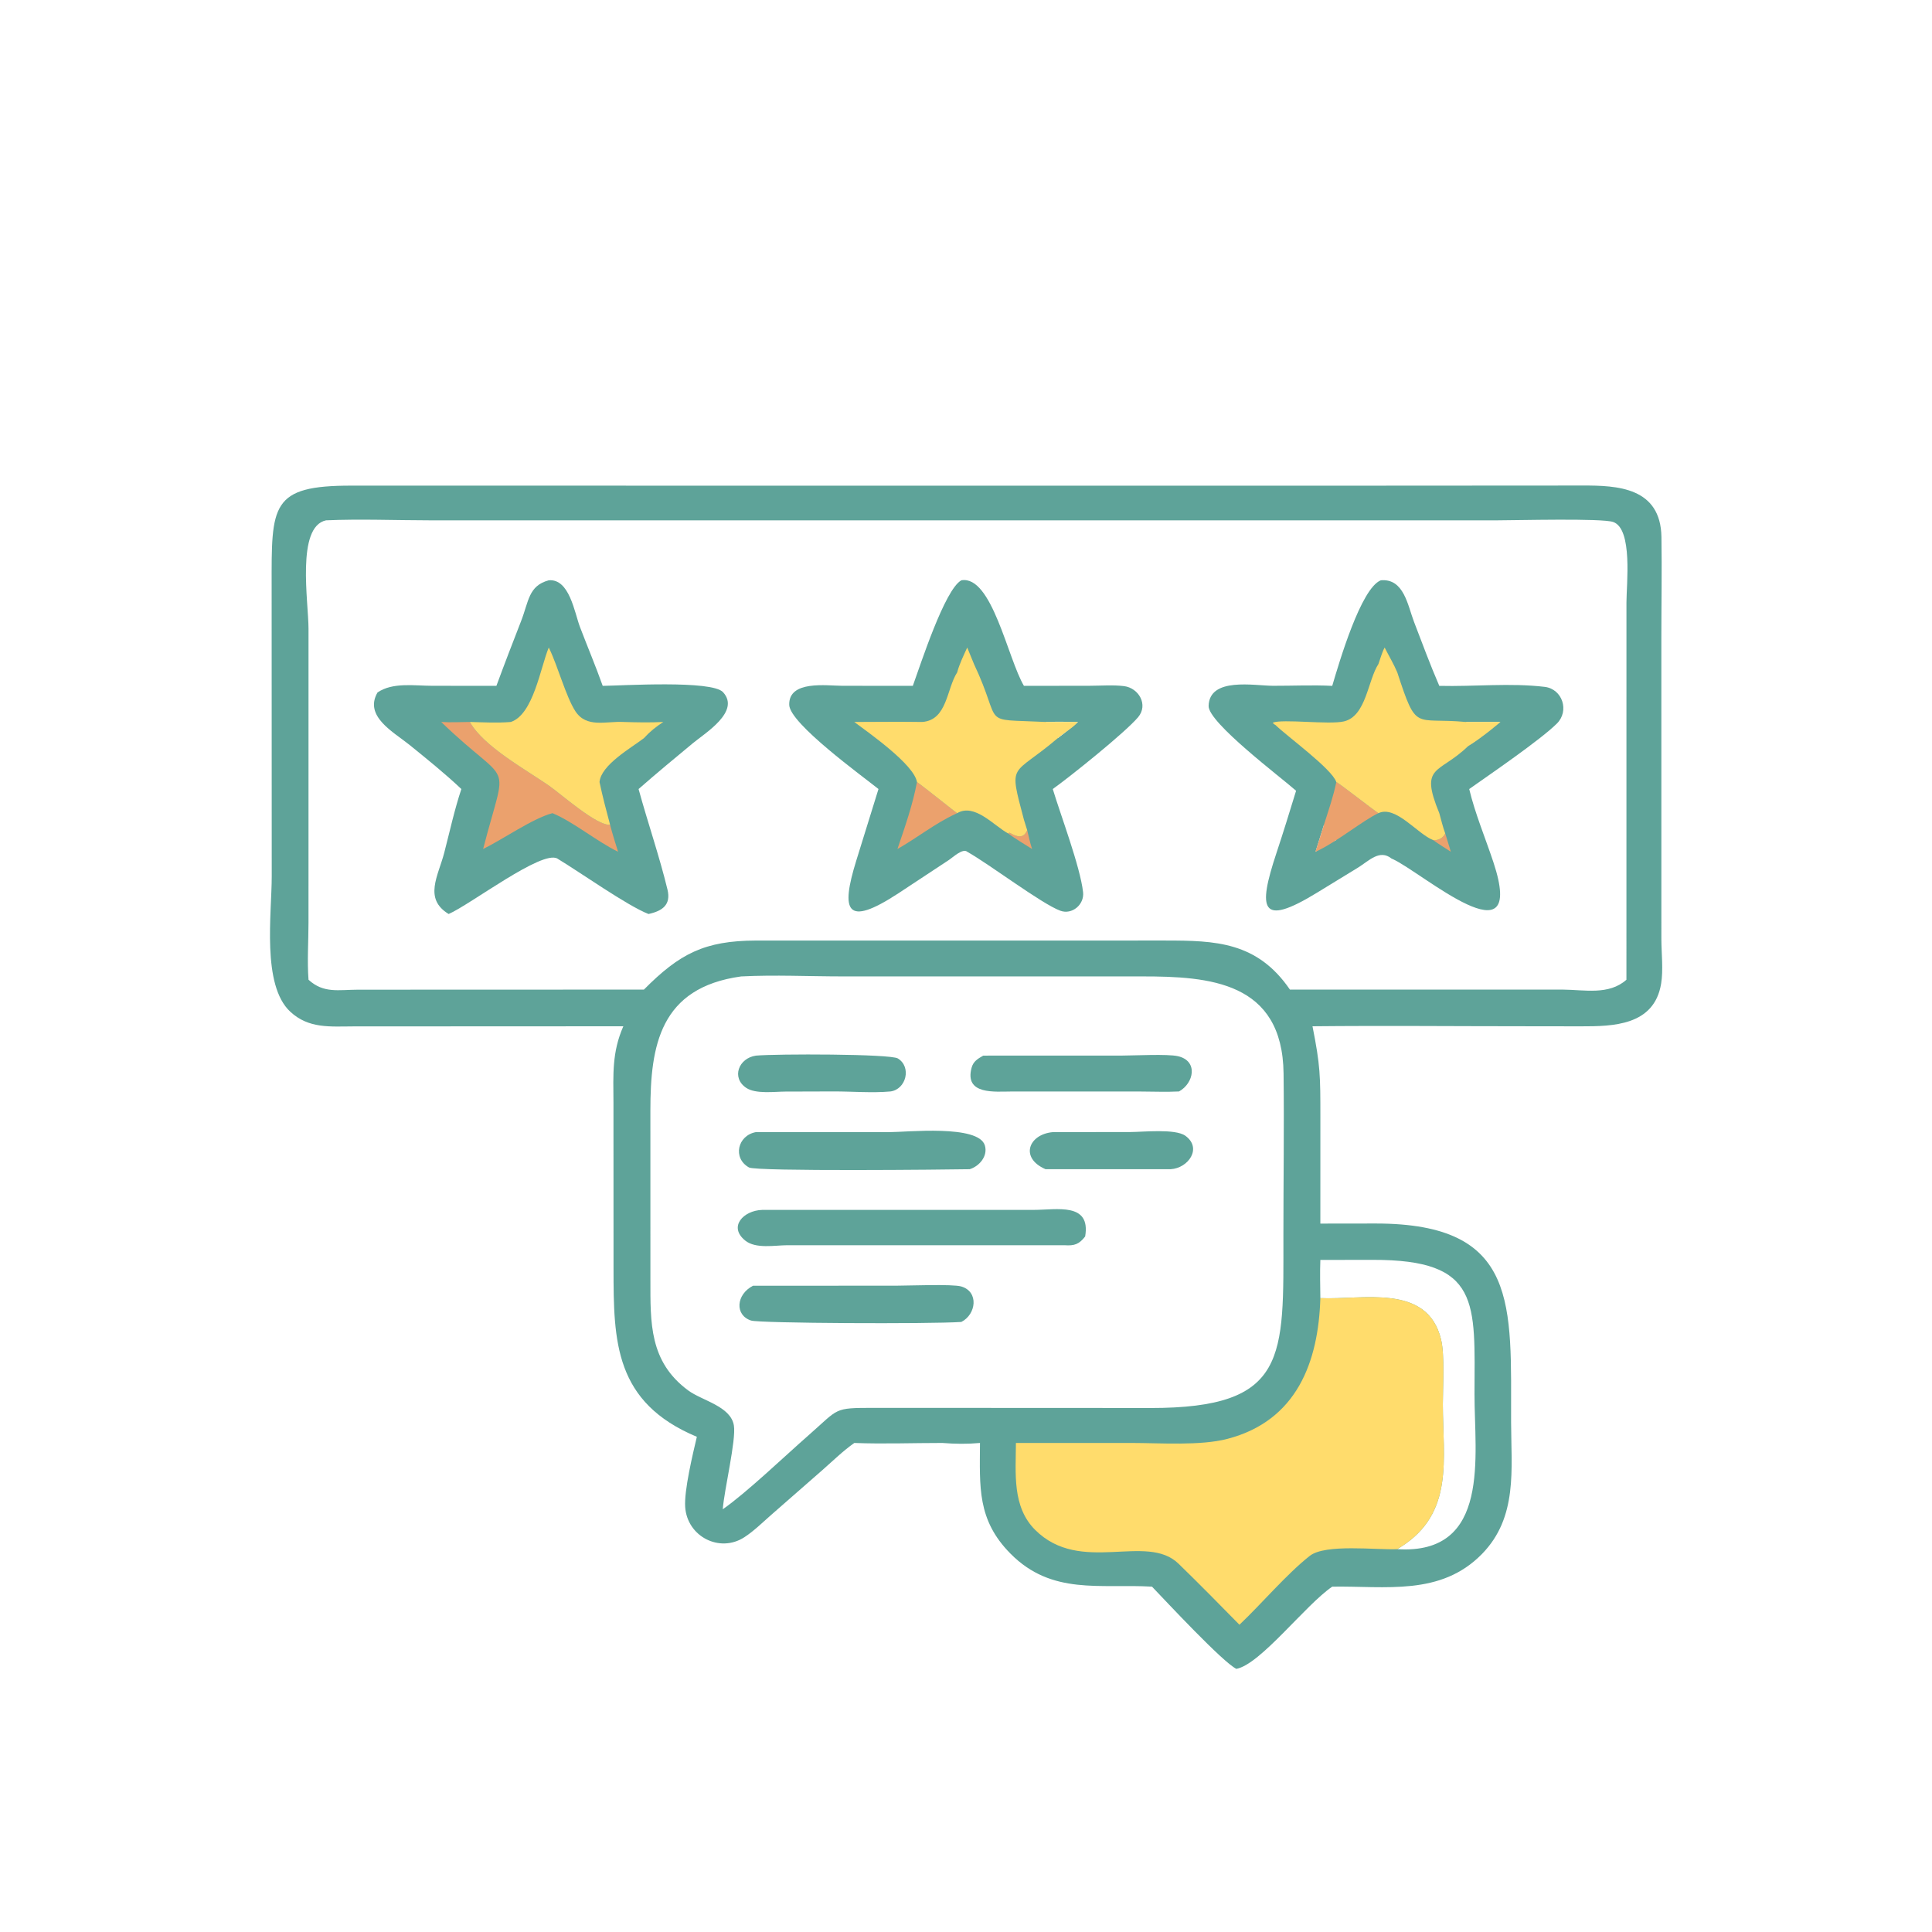 <svg width="80" height="80" viewBox="0 0 80 80" fill="none" xmlns="http://www.w3.org/2000/svg">
<path d="M53.842 20.112L65.515 20.105C66.979 20.098 68.764 20.182 68.797 22.239C68.819 23.628 68.793 25.023 68.793 26.413L68.794 38.894C68.796 39.475 68.878 40.166 68.783 40.736C68.493 42.478 66.776 42.498 65.466 42.498L63.197 42.495C60.248 42.495 57.296 42.466 54.348 42.496C54.672 44.134 54.674 44.528 54.674 46.259L54.673 50.666L56.963 50.663C62.93 50.662 62.559 54.054 62.571 58.889C62.576 60.835 62.853 62.823 61.369 64.343C59.656 66.098 57.377 65.665 55.165 65.7C54.053 66.457 52.19 68.921 51.195 69.104C50.622 68.819 48.314 66.338 47.702 65.7C45.552 65.573 43.557 66.067 41.84 64.331C40.455 62.93 40.571 61.57 40.579 59.75C40.051 59.798 39.55 59.792 39.022 59.75C37.811 59.749 36.584 59.797 35.375 59.75C34.91 60.077 34.491 60.487 34.065 60.863L31.95 62.714C31.587 63.03 31.222 63.395 30.818 63.656C29.797 64.315 28.457 63.625 28.372 62.404C28.324 61.715 28.686 60.213 28.855 59.495C25.447 58.068 25.405 55.564 25.405 52.529L25.402 45.639C25.394 44.495 25.338 43.567 25.811 42.496L14.631 42.501C13.669 42.504 12.778 42.6 12.017 41.89C10.832 40.785 11.252 37.837 11.252 36.288L11.248 24.288C11.244 20.921 11.189 20.101 14.576 20.109L53.842 20.112ZM13.499 21.546C12.259 21.815 12.774 24.916 12.775 26.04L12.774 38.206C12.774 38.98 12.716 39.8 12.775 40.569C13.401 41.144 14.021 40.982 14.824 40.981L26.663 40.977C28.138 39.49 29.171 38.953 31.3 38.946L48.257 38.945C50.333 38.946 52.056 38.997 53.413 40.977H64.707C65.613 40.983 66.617 41.218 67.347 40.569L67.348 24.944C67.348 24.197 67.617 21.897 66.797 21.614C66.326 21.452 62.779 21.546 62.008 21.546L17.793 21.546C16.365 21.545 14.925 21.484 13.499 21.546ZM30.688 40.432C27.325 40.896 26.931 43.297 26.931 45.986L26.932 52.987C26.932 54.773 26.881 56.384 28.5 57.577C29.076 58.001 30.259 58.227 30.389 59.028C30.487 59.633 29.989 61.681 29.928 62.496C30.903 61.819 32.52 60.272 33.483 59.429C34.761 58.31 34.492 58.298 36.175 58.297L44.934 58.3L47.628 58.303C53.353 58.306 53.142 56.196 53.143 51.159C53.143 48.925 53.176 46.686 53.15 44.453C53.106 40.641 50.07 40.431 47.294 40.431L34.901 40.431C33.502 40.431 32.086 40.36 30.688 40.432ZM54.673 52.171C54.652 52.697 54.668 53.226 54.673 53.752C56.417 53.834 59.105 53.126 59.67 55.462C59.829 56.116 59.744 57.421 59.745 58.151C59.748 60.4 60.225 62.658 58 64.058L57.858 64.148C61.753 64.392 61.05 60.257 61.056 57.731C61.064 53.938 61.327 52.157 56.84 52.168L54.673 52.171Z" fill="#5EA399"/>
<path d="M54.673 53.753C56.417 53.834 59.105 53.126 59.67 55.462C59.829 56.116 59.745 57.421 59.745 58.151C59.748 60.4 60.225 62.658 58 64.058L57.858 64.148C56.996 64.186 54.881 63.919 54.238 64.423C53.277 65.178 52.239 66.41 51.323 67.277C50.489 66.428 49.653 65.578 48.799 64.748C47.471 63.459 44.747 65.219 42.869 63.355C41.901 62.395 42.063 60.998 42.067 59.75L46.874 59.75C48.05 59.751 49.705 59.872 50.823 59.581C53.705 58.83 54.595 56.386 54.673 53.753Z" fill="#FFDC6C"/>
<path d="M43.593 46.879L46.81 46.875C47.311 46.875 48.662 46.727 49.082 47.029C49.794 47.541 49.203 48.373 48.475 48.414H43.293C42.216 47.946 42.589 46.971 43.593 46.879Z" fill="#5EA399"/>
<path d="M31.303 43.711C32.15 43.634 36.863 43.636 37.178 43.828C37.754 44.18 37.525 45.107 36.872 45.195C36.114 45.264 35.29 45.192 34.524 45.194L32.519 45.2C32.075 45.201 31.292 45.309 30.901 45.047C30.275 44.63 30.581 43.814 31.303 43.711Z" fill="#5EA399"/>
<path d="M40.714 43.711L46.474 43.709C46.985 43.708 48.337 43.636 48.772 43.734C49.626 43.926 49.437 44.854 48.821 45.195C48.283 45.223 47.73 45.197 47.19 45.197L41.884 45.197C41.208 45.197 39.923 45.348 40.232 44.212C40.303 43.948 40.487 43.84 40.714 43.711Z" fill="#5EA399"/>
<path d="M31.182 53.239L37.083 53.238C37.629 53.237 39.438 53.163 39.804 53.27C40.541 53.486 40.424 54.426 39.807 54.739C38.481 54.829 31.455 54.795 31.102 54.681C30.42 54.461 30.472 53.605 31.182 53.239Z" fill="#5EA399"/>
<path d="M31.303 46.878L36.838 46.879C37.537 46.88 40.52 46.556 40.781 47.43C40.914 47.873 40.55 48.291 40.155 48.414C39.322 48.43 31.322 48.514 31.014 48.342C30.325 47.956 30.54 47.014 31.303 46.878Z" fill="#5EA399"/>
<path d="M31.556 50.1L42.806 50.099C43.758 50.099 45.176 49.776 44.934 51.2C44.684 51.521 44.492 51.591 44.076 51.562L32.601 51.562C32.084 51.564 31.296 51.722 30.858 51.369C30.145 50.794 30.79 50.123 31.556 50.1Z" fill="#5EA399"/>
<path d="M39.807 24.029C41.074 23.81 41.725 27.262 42.399 28.4L45.135 28.396C45.593 28.395 46.093 28.354 46.545 28.411C47.151 28.487 47.559 29.182 47.127 29.697C46.594 30.332 44.28 32.184 43.593 32.672C43.922 33.763 44.724 35.869 44.848 36.94C44.908 37.454 44.391 37.893 43.902 37.71C43.123 37.42 40.986 35.796 40.051 35.27C39.868 35.11 39.449 35.507 39.298 35.606L37.197 36.992C35.016 38.419 34.813 37.719 35.453 35.647L36.376 32.672C35.725 32.148 32.709 29.968 32.681 29.194C32.643 28.154 34.241 28.396 34.872 28.397L37.798 28.4C38.116 27.524 39.117 24.408 39.807 24.029ZM43.293 29.895L43.36 29.934L43.519 29.924L43.578 29.993C43.489 30.313 43.686 30.32 43.799 30.567C44.087 30.356 44.361 30.118 44.639 29.895C44.19 29.887 43.742 29.879 43.293 29.895Z" fill="#5EA399"/>
<path d="M41.739 34.508L41.805 34.48C42.1 34.653 42.384 34.745 42.533 34.375C42.596 34.636 42.652 34.902 42.737 35.156C42.406 34.943 42.055 34.741 41.739 34.508Z" fill="#EBA16D"/>
<path d="M37.97 32.382C38.223 32.551 39.597 33.661 39.635 33.671L39.568 33.702C38.719 34.094 37.974 34.695 37.161 35.156C37.466 34.257 37.797 33.317 37.97 32.382Z" fill="#EBA16D"/>
<path d="M40.051 26.813L40.33 27.495C41.569 30.115 40.491 29.758 43.293 29.895H44.627C44.475 30.102 44.104 30.307 43.799 30.566C41.88 32.202 41.754 31.497 42.399 33.944L42.533 34.375C42.384 34.745 42.1 34.653 41.805 34.48L41.739 34.508C41.144 34.182 40.357 33.248 39.635 33.671C39.597 33.662 38.223 32.551 37.97 32.383C37.847 31.655 35.993 30.358 35.374 29.895C36.312 29.892 37.25 29.882 38.187 29.895C39.228 29.82 39.192 28.525 39.635 27.841C39.729 27.488 39.9 27.144 40.051 26.813Z" fill="#FFDC6C"/>
<path d="M22.723 24.029C23.58 23.953 23.789 25.365 24.015 25.962C24.325 26.776 24.665 27.579 24.957 28.4C25.771 28.39 29.48 28.156 29.941 28.663C30.669 29.463 29.195 30.355 28.692 30.773C27.938 31.397 27.178 32.026 26.442 32.672C26.819 34.052 27.307 35.46 27.64 36.839C27.791 37.466 27.427 37.723 26.853 37.847C25.975 37.506 24.013 36.114 23.078 35.551C22.44 35.186 19.481 37.454 18.578 37.847C17.53 37.211 18.147 36.266 18.395 35.311C18.622 34.434 18.818 33.53 19.104 32.672C18.427 32.032 17.684 31.434 16.96 30.847C16.304 30.315 15.059 29.665 15.632 28.674C16.26 28.241 17.175 28.398 17.9 28.397L20.555 28.4C20.887 27.497 21.233 26.601 21.582 25.705C21.895 24.9 21.883 24.254 22.723 24.029Z" fill="#5EA399"/>
<path d="M18.269 29.895C18.658 29.922 19.066 29.896 19.457 29.895C20.013 30.905 21.807 31.888 22.735 32.535C23.231 32.88 24.722 34.208 25.262 34.15C25.358 34.527 25.477 34.898 25.593 35.27C24.679 34.82 23.748 34.034 22.877 33.671C22.062 33.886 20.834 34.747 20.005 35.156C21.02 31.224 21.209 32.733 18.269 29.895Z" fill="#EBA16D"/>
<path d="M21.153 29.895C22.088 29.584 22.379 27.637 22.723 26.813L22.746 26.86C23.099 27.59 23.439 28.855 23.823 29.447C24.286 30.16 25.097 29.856 25.811 29.895C26.364 29.912 26.915 29.924 27.467 29.895C27.158 30.096 26.912 30.292 26.663 30.566C26.135 30.969 24.886 31.673 24.825 32.383C24.95 32.977 25.104 33.563 25.262 34.15C24.722 34.208 23.231 32.88 22.735 32.535C21.807 31.888 20.013 30.905 19.457 29.895C20.018 29.909 20.594 29.943 21.153 29.895Z" fill="#FFDC6C"/>
<path d="M57.177 24.029C58.136 23.944 58.291 25.072 58.553 25.754C58.892 26.638 59.222 27.531 59.598 28.4C61.032 28.436 62.542 28.27 63.965 28.442C64.697 28.531 64.995 29.437 64.467 29.961C63.776 30.646 61.686 32.072 60.837 32.672C61.08 33.691 61.509 34.707 61.839 35.703C63.249 39.964 58.887 36.125 57.671 35.573L57.621 35.551C57.128 35.156 56.689 35.642 56.239 35.922L54.526 36.97C52.197 38.395 52.075 37.674 52.853 35.328C53.138 34.471 53.403 33.606 53.668 32.744C53.047 32.191 50.029 29.923 50.046 29.233C50.075 28.023 51.944 28.395 52.712 28.397C53.526 28.399 54.355 28.359 55.165 28.4C55.449 27.439 56.352 24.35 57.177 24.029ZM60.689 29.895L60.749 29.922C60.968 30.023 60.987 29.966 60.929 30.242C61.213 30.89 60.845 30.491 60.837 30.852C61.285 30.58 61.681 30.19 62.121 29.895C61.644 29.9 61.167 29.889 60.689 29.895ZM54.822 34.15L54.473 35.27C54.753 35.061 55.013 34.922 55.334 34.785C55.031 34.694 55.068 34.322 54.822 34.15Z" fill="#5EA399"/>
<path d="M59.843 34.508L60.077 35.27C59.832 35.109 59.578 34.955 59.341 34.785C59.548 34.811 59.758 34.702 59.843 34.508Z" fill="#EBA16D"/>
<path d="M55.334 32.382C55.431 32.41 56.822 33.507 57.078 33.671C56.439 33.966 55.319 34.894 54.468 35.272C54.468 35.272 54.78 34.305 54.822 34.15C55.007 33.565 55.211 32.984 55.334 32.382Z" fill="#EBA16D"/>
<path d="M57.078 27.495C57.157 27.275 57.224 27.017 57.335 26.813C57.506 27.152 57.712 27.493 57.858 27.841C58.674 30.334 58.548 29.696 60.689 29.895C60.932 29.895 62.131 29.895 62.131 29.895C62.131 29.895 61.424 30.509 60.788 30.899C59.575 32.071 58.766 31.649 59.598 33.671C59.677 33.946 59.742 34.241 59.843 34.508C59.758 34.702 59.548 34.811 59.341 34.785C58.69 34.532 57.796 33.335 57.078 33.671C56.822 33.507 55.431 32.41 55.334 32.383C55.151 31.834 53.318 30.51 52.805 30.013C52.755 29.995 52.734 29.963 52.699 29.925C53.102 29.76 55.038 30.016 55.649 29.872C56.575 29.653 56.633 28.176 57.078 27.495Z" fill="#FFDC6C"/>
</svg>
